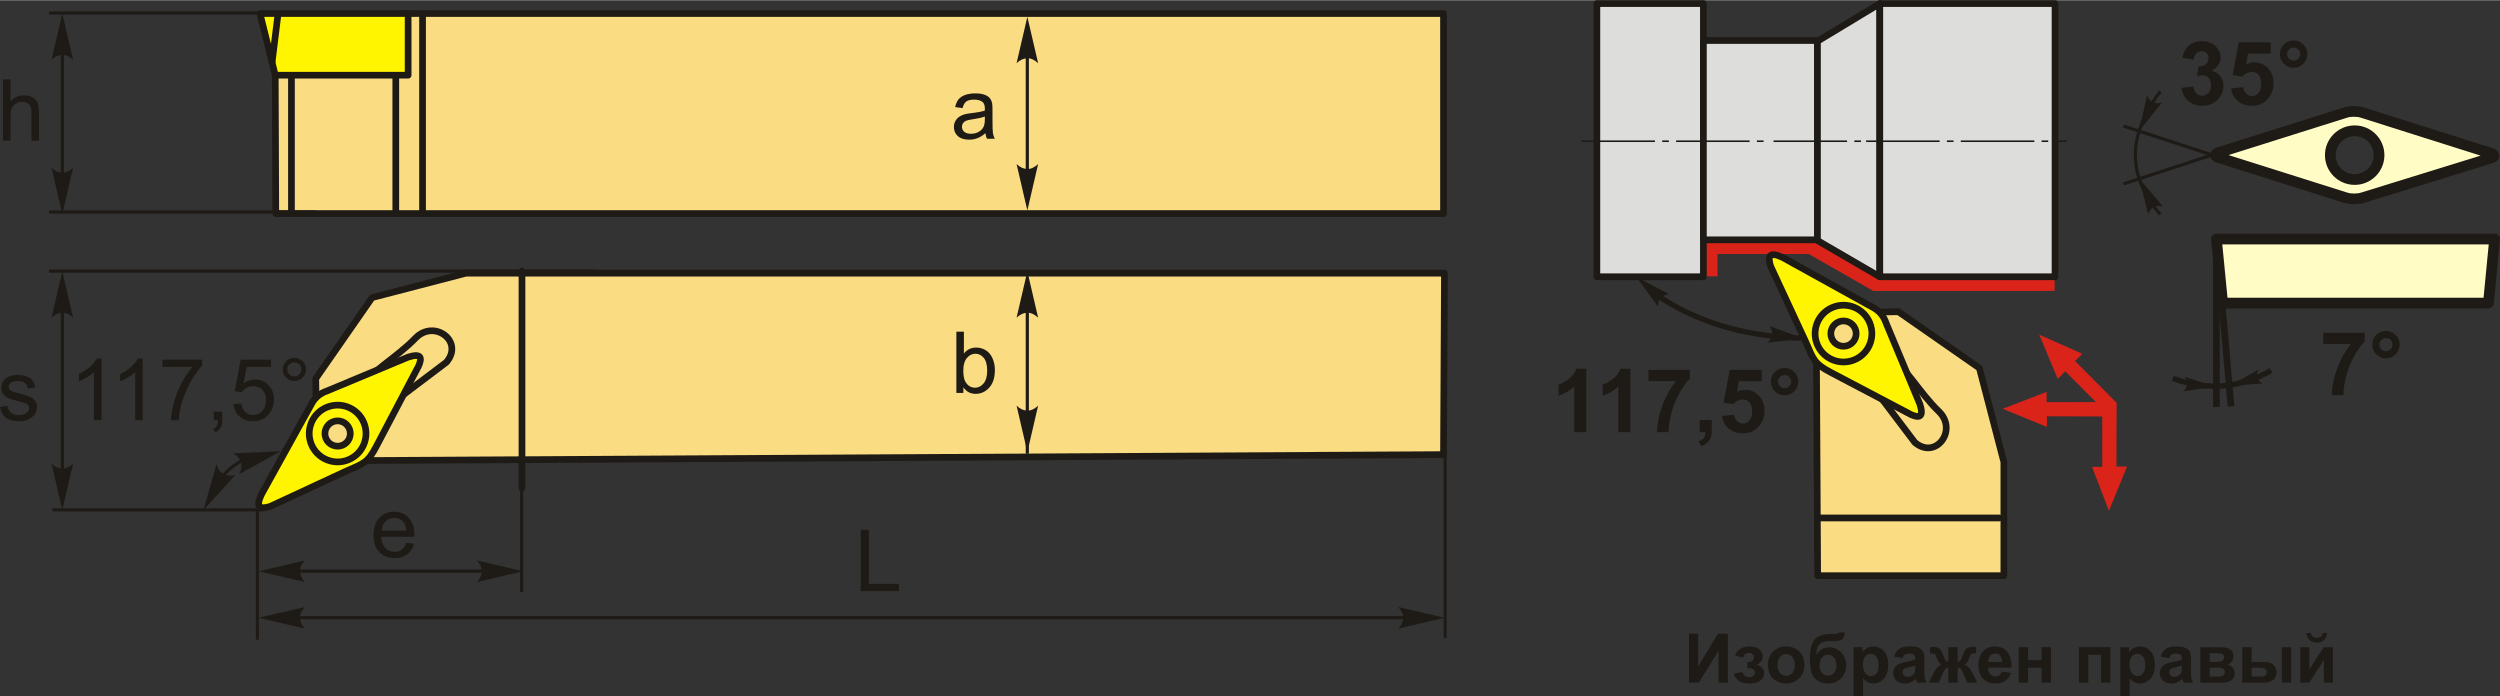 <?xml version="1.0" encoding="UTF-8"?>
<!DOCTYPE svg PUBLIC "-//W3C//DTD SVG 1.1//EN" "http://www.w3.org/Graphics/SVG/1.1/DTD/svg11.dtd">
<!-- Creator: CorelDRAW 2018 (64-Bit) -->
<svg xmlns="http://www.w3.org/2000/svg" xml:space="preserve" width="1867px" height="520px" version="1.1" style="shape-rendering:geometricPrecision; text-rendering:geometricPrecision; image-rendering:optimizeQuality; fill-rule:evenodd; clip-rule:evenodd"
viewBox="0 0 2001.48 557.08"
 xmlns:xlink="http://www.w3.org/1999/xlink">
 <rect x="0" y="0" width="2001.48" height="557.08" fill="#333333" stroke="none"/>
 <defs>
  <style type="text/css">
   <![CDATA[
    .str5 {stroke:#1E1A16;stroke-width:4.29;stroke-miterlimit:22.926}
    .str3 {stroke:#1E1A16;stroke-width:5.36;stroke-miterlimit:22.926}
    .str2 {stroke:#1E1A16;stroke-width:2.53;stroke-miterlimit:22.926}
    .str1 {stroke:#1E1A16;stroke-width:2.53;stroke-miterlimit:22.926}
    .str6 {stroke:#1E1A16;stroke-width:8.58;stroke-linecap:round;stroke-linejoin:round;stroke-miterlimit:22.926}
    .str0 {stroke:#1E1A16;stroke-width:5.36;stroke-linecap:round;stroke-linejoin:round;stroke-miterlimit:22.926}
    .str4 {stroke:#1E1A16;stroke-width:5.36;stroke-linecap:round;stroke-linejoin:round;stroke-miterlimit:22.926}
    .fil3 {fill:none}
    .fil6 {fill:#DDDDDC}
    .fil7 {fill:#1E1A16}
    .fil9 {fill:#FFFCC6}
    .fil2 {fill:#FFF500}
    .fil1 {fill:#FADC82}
    .fil5 {fill:#DA241A}
    .fil0 {fill:#1E1A16;fill-rule:nonzero}
    .fil4 {fill:#1E1A16;fill-rule:nonzero}
    .fil8 {fill:#DA241A;fill-rule:nonzero}
   ]]>
  </style>
 </defs>
 <g id="Layer_x0020_1">
  <g id="_2277875162016">
   <polygon class="fil0" points="1352.18,507.17 1359.56,507.17 1359.56,533.23 1375.41,507.17 1383.28,507.17 1383.28,546.31 1375.91,546.31 1375.91,520.67 1360.05,546.31 1352.18,546.31 "/>
   <path id="1" class="fil0" d="M1398.91 534.72l0 -4.86c1.3,0 2.25,-0.09 2.84,-0.26 0.58,-0.17 1.14,-0.58 1.67,-1.24 0.53,-0.65 0.79,-1.4 0.79,-2.25 0,-0.89 -0.33,-1.73 -0.97,-2.49 -0.65,-0.76 -1.62,-1.14 -2.92,-1.14 -0.99,0 -1.88,0.21 -2.67,0.63 -0.78,0.42 -1.49,1.43 -2.13,3.03l-6.34 -1.37c0.64,-2.48 2.01,-4.33 4.11,-5.57 2.09,-1.24 4.49,-1.86 7.17,-1.86 3.41,0 6.06,0.78 7.93,2.36 1.88,1.56 2.82,3.53 2.82,5.91 0,1.49 -0.4,2.71 -1.21,3.68 -0.81,0.98 -2.09,1.88 -3.84,2.72 2.1,0.57 3.66,1.44 4.69,2.59 1.04,1.16 1.56,2.6 1.56,4.33 0,2.2 -1.03,4.11 -3.09,5.7 -2.06,1.6 -5.03,2.39 -8.9,2.39 -6.75,0 -10.88,-2.64 -12.39,-7.93l6.83 -1.25c1.11,2.77 2.93,4.15 5.47,4.15 1.41,0 2.53,-0.37 3.38,-1.11 0.85,-0.74 1.27,-1.61 1.27,-2.61 0,-1.1 -0.44,-1.96 -1.32,-2.6 -0.89,-0.63 -2.04,-0.95 -3.47,-0.95l-1.28 0z"/>
   <path id="2" class="fil0" d="M1415.37 531.78c0,-2.5 0.61,-4.91 1.84,-7.25 1.23,-2.34 2.97,-4.11 5.22,-5.34 2.25,-1.23 4.76,-1.85 7.54,-1.85 4.29,0 7.8,1.39 10.54,4.18 2.74,2.8 4.11,6.31 4.11,10.58 0,4.3 -1.39,7.86 -4.15,10.68 -2.77,2.83 -6.25,4.24 -10.45,4.24 -2.59,0 -5.07,-0.59 -7.43,-1.77 -2.35,-1.17 -4.15,-2.9 -5.38,-5.17 -1.23,-2.27 -1.84,-5.04 -1.84,-8.3zm7.71 0.4c0,2.81 0.66,4.97 1.99,6.47 1.34,1.5 2.98,2.25 4.94,2.25 1.95,0 3.59,-0.75 4.91,-2.25 1.32,-1.5 1.99,-3.67 1.99,-6.53 0,-2.78 -0.67,-4.92 -1.99,-6.41 -1.32,-1.5 -2.96,-2.25 -4.91,-2.25 -1.96,0 -3.6,0.75 -4.94,2.25 -1.33,1.49 -1.99,3.65 -1.99,6.47z"/>
   <path id="3" class="fil0" d="M1471.83 506.24l5.08 0c-0.16,2.25 -0.75,3.95 -1.77,5.12 -1.03,1.16 -3.56,1.74 -7.58,1.74 -0.48,0 -0.96,-0.01 -1.44,-0.03l-0.97 0c-2.39,0 -4.33,0.27 -5.82,0.8 -1.5,0.52 -2.73,1.54 -3.67,3.05 -0.96,1.52 -1.45,3.96 -1.49,7.32 1.11,-2.07 2.54,-3.62 4.29,-4.65 1.75,-1.03 3.85,-1.54 6.26,-1.54 3.73,0 6.88,1.45 9.47,4.35 2.58,2.9 3.87,6.26 3.87,10.08 0,3.98 -1.36,7.4 -4.07,10.26 -2.73,2.85 -6.27,4.28 -10.65,4.28 -3.02,0 -5.66,-0.72 -7.95,-2.17 -2.27,-1.44 -3.91,-3.42 -4.89,-5.92 -0.97,-2.51 -1.47,-6.65 -1.47,-12.44 0,-6.82 1.26,-11.71 3.77,-14.69 2.5,-2.98 6.87,-4.47 13.12,-4.47l3.8 0c1.05,0 1.75,-0.36 2.11,-1.09zm-15.09 26.11c0,2.6 0.65,4.66 1.93,6.17 1.29,1.51 2.86,2.27 4.71,2.27 2.01,0 3.66,-0.79 4.94,-2.35 1.29,-1.57 1.92,-3.58 1.92,-6.06 0,-2.52 -0.64,-4.56 -1.95,-6.11 -1.3,-1.54 -2.91,-2.32 -4.82,-2.32 -1.86,0 -3.45,0.77 -4.76,2.29 -1.31,1.52 -1.97,3.56 -1.97,6.11z"/>
   <path id="4" class="fil0" d="M1484.05 517.94l7 0 0 4.16c0.91,-1.42 2.13,-2.57 3.68,-3.45 1.55,-0.88 3.27,-1.31 5.16,-1.31 3.29,0 6.08,1.29 8.38,3.88 2.3,2.58 3.44,6.18 3.44,10.79 0,4.75 -1.15,8.43 -3.47,11.06 -2.31,2.64 -5.12,3.95 -8.42,3.95 -1.56,0 -2.98,-0.31 -4.26,-0.94 -1.26,-0.62 -2.61,-1.69 -4.02,-3.2l0 14.2 -7.49 0 0 -39.14zm7.38 13.75c0,3.19 0.63,5.55 1.9,7.08 1.26,1.53 2.8,2.29 4.6,2.29 1.74,0 3.19,-0.7 4.35,-2.1 1.15,-1.41 1.73,-3.7 1.73,-6.9 0,-2.99 -0.6,-5.2 -1.79,-6.65 -1.18,-1.45 -2.66,-2.17 -4.42,-2.17 -1.83,0 -3.35,0.71 -4.55,2.13 -1.21,1.42 -1.82,3.53 -1.82,6.32z"/>
   <path id="5" class="fil0" d="M1523.24 526.69l-6.78 -1.21c0.77,-2.77 2.09,-4.82 3.95,-6.15 1.87,-1.33 4.65,-1.99 8.33,-1.99 3.34,0 5.84,0.39 7.48,1.18 1.63,0.79 2.79,1.8 3.45,3.02 0.67,1.22 1.01,3.45 1.01,6.71l-0.11 8.75c0,2.49 0.11,4.33 0.35,5.51 0.24,1.18 0.69,2.45 1.34,3.8l-7.43 0c-0.2,-0.49 -0.44,-1.22 -0.72,-2.19 -0.12,-0.44 -0.21,-0.74 -0.27,-0.87 -1.27,1.26 -2.64,2.19 -4.1,2.82 -1.45,0.63 -3,0.95 -4.65,0.95 -2.91,0 -5.2,-0.79 -6.88,-2.38 -1.68,-1.57 -2.51,-3.58 -2.51,-6 0,-1.6 0.38,-3.03 1.14,-4.28 0.77,-1.25 1.83,-2.22 3.22,-2.88 1.37,-0.67 3.36,-1.25 5.96,-1.75 3.5,-0.66 5.93,-1.28 7.28,-1.84l0 -0.76c0,-1.46 -0.36,-2.5 -1.07,-3.12 -0.72,-0.62 -2.07,-0.93 -4.04,-0.93 -1.34,0 -2.38,0.26 -3.13,0.8 -0.76,0.53 -1.36,1.47 -1.82,2.81zm10.06 6.06c-0.96,0.32 -2.48,0.7 -4.57,1.15 -2.07,0.45 -3.44,0.88 -4.08,1.3 -0.97,0.7 -1.47,1.58 -1.47,2.64 0,1.06 0.4,1.96 1.18,2.73 0.78,0.76 1.78,1.15 2.99,1.15 1.35,0 2.64,-0.45 3.87,-1.33 0.9,-0.69 1.5,-1.51 1.79,-2.49 0.19,-0.64 0.29,-1.86 0.29,-3.65l0 -1.5z"/>
   <path id="6" class="fil0" d="M1559.82 546.31l0 -12.08c-0.98,0.07 -1.66,0.29 -2.04,0.65 -0.39,0.37 -1.06,1.44 -2.02,3.24l-3.57 8.19 -8.06 0 4 -7.82c2.03,-3.9 4.13,-6.14 6.32,-6.7 -1.63,-0.63 -2.88,-2.24 -3.74,-4.86 -0.67,-1.95 -1.26,-3.11 -1.81,-3.5 -0.54,-0.38 -1.8,-0.57 -3.79,-0.57l0 -4.95c1.48,-0.09 2.51,-0.14 3.09,-0.14 1.65,0 3.06,0.37 4.24,1.1 1.17,0.74 2.27,2.56 3.3,5.46 0.8,2.27 1.44,3.7 1.92,4.3 0.48,0.6 1.2,0.92 2.16,0.95l0 -11.64 7.49 0 0 11.64c0.95,0 1.68,-0.31 2.16,-0.94 0.49,-0.62 1.13,-2.05 1.91,-4.31 1.02,-2.87 2.09,-4.68 3.24,-5.43 1.14,-0.75 2.62,-1.13 4.41,-1.13 0.51,0 1.5,0.05 2.98,0.14l0 4.95c-1.97,0 -3.23,0.19 -3.78,0.57 -0.55,0.39 -1.15,1.55 -1.81,3.5 -0.87,2.62 -2.12,4.23 -3.75,4.86 2.19,0.56 4.29,2.8 6.32,6.7l4 7.82 -8.06 0 -3.54 -8.19c-0.64,-1.46 -1.23,-2.45 -1.78,-2.98 -0.54,-0.54 -1.31,-0.84 -2.3,-0.91l0 12.08 -7.49 0z"/>
   <path id="7" class="fil0" d="M1602.5 537.34l7.49 1.26c-0.96,2.74 -2.48,4.83 -4.55,6.27 -2.08,1.43 -4.67,2.15 -7.78,2.15 -4.93,0 -8.58,-1.61 -10.94,-4.84 -1.87,-2.59 -2.81,-5.85 -2.81,-9.79 0,-4.7 1.23,-8.39 3.68,-11.05 2.46,-2.67 5.56,-4 9.31,-4 4.21,0 7.54,1.39 9.98,4.18 2.43,2.79 3.6,7.06 3.49,12.82l-18.75 0c0.06,2.22 0.66,3.95 1.81,5.19 1.15,1.24 2.59,1.86 4.3,1.86 1.18,0 2.16,-0.32 2.96,-0.96 0.8,-0.63 1.4,-1.66 1.81,-3.09zm0.44 -7.59c-0.06,-2.18 -0.61,-3.84 -1.68,-4.97 -1.07,-1.14 -2.36,-1.7 -3.89,-1.7 -1.63,0 -2.98,0.6 -4.05,1.79 -1.06,1.2 -1.58,2.83 -1.56,4.88l11.18 0z"/>
   <polygon id="8" class="fil0" points="1616.17,517.94 1623.66,517.94 1623.66,528.33 1634.48,528.33 1634.48,517.94 1641.97,517.94 1641.97,546.31 1634.48,546.31 1634.48,534.39 1623.66,534.39 1623.66,546.31 1616.17,546.31 "/>
   <polygon id="9" class="fil0" points="1664.38,517.94 1689.57,517.94 1689.57,546.31 1682.09,546.31 1682.09,524.01 1671.86,524.01 1671.86,546.31 1664.38,546.31 "/>
   <path id="10" class="fil0" d="M1697.5 517.94l7 0 0 4.16c0.91,-1.42 2.13,-2.57 3.68,-3.45 1.55,-0.88 3.27,-1.31 5.15,-1.31 3.29,0 6.09,1.29 8.39,3.88 2.29,2.58 3.44,6.18 3.44,10.79 0,4.75 -1.16,8.43 -3.47,11.06 -2.32,2.64 -5.12,3.95 -8.42,3.95 -1.57,0 -2.99,-0.31 -4.26,-0.94 -1.27,-0.62 -2.62,-1.69 -4.02,-3.2l0 14.2 -7.49 0 0 -39.14zm7.38 13.75c0,3.19 0.63,5.55 1.89,7.08 1.26,1.53 2.8,2.29 4.61,2.29 1.74,0 3.18,-0.7 4.34,-2.1 1.16,-1.41 1.73,-3.7 1.73,-6.9 0,-2.99 -0.59,-5.2 -1.78,-6.65 -1.19,-1.45 -2.66,-2.17 -4.42,-2.17 -1.83,0 -3.35,0.71 -4.56,2.13 -1.21,1.42 -1.81,3.53 -1.81,6.32z"/>
   <path id="11" class="fil0" d="M1736.68 526.69l-6.77 -1.21c0.76,-2.77 2.08,-4.82 3.95,-6.15 1.87,-1.33 4.65,-1.99 8.33,-1.99 3.34,0 5.84,0.39 7.48,1.18 1.63,0.79 2.78,1.8 3.45,3.02 0.66,1.22 1,3.45 1,6.71l-0.11 8.75c0,2.49 0.12,4.33 0.36,5.51 0.23,1.18 0.68,2.45 1.34,3.8l-7.44 0c-0.19,-0.49 -0.43,-1.22 -0.72,-2.19 -0.12,-0.44 -0.21,-0.74 -0.26,-0.87 -1.28,1.26 -2.64,2.19 -4.1,2.82 -1.46,0.63 -3.01,0.95 -4.66,0.95 -2.9,0 -5.2,-0.79 -6.87,-2.38 -1.68,-1.57 -2.52,-3.58 -2.52,-6 0,-1.6 0.38,-3.03 1.15,-4.28 0.76,-1.25 1.83,-2.22 3.22,-2.88 1.37,-0.67 3.36,-1.25 5.95,-1.75 3.5,-0.66 5.93,-1.28 7.28,-1.84l0 -0.76c0,-1.46 -0.35,-2.5 -1.06,-3.12 -0.72,-0.62 -2.07,-0.93 -4.05,-0.93 -1.34,0 -2.38,0.26 -3.12,0.8 -0.76,0.53 -1.36,1.47 -1.83,2.81zm10.06 6.06c-0.95,0.32 -2.48,0.7 -4.56,1.15 -2.08,0.45 -3.45,0.88 -4.08,1.3 -0.98,0.7 -1.47,1.58 -1.47,2.64 0,1.06 0.39,1.96 1.17,2.73 0.79,0.76 1.78,1.15 2.99,1.15 1.35,0 2.65,-0.45 3.88,-1.33 0.9,-0.69 1.5,-1.51 1.78,-2.49 0.19,-0.64 0.29,-1.86 0.29,-3.65l0 -1.5z"/>
   <path id="12" class="fil0" d="M1761.56 517.94l16.44 0c3.37,0 5.88,0.61 7.56,1.84 1.68,1.23 2.51,3.09 2.51,5.57 0,1.58 -0.45,2.97 -1.37,4.14 -0.91,1.18 -2.07,1.96 -3.45,2.35 1.95,0.48 3.4,1.38 4.37,2.7 0.96,1.32 1.44,2.76 1.44,4.33 0,2.2 -0.81,4 -2.43,5.37 -1.63,1.38 -4.02,2.07 -7.19,2.07l-17.88 0 0 -28.37zm7.49 11.81l4.87 0c2.35,0 4.04,-0.3 5.09,-0.89 1.05,-0.59 1.58,-1.52 1.58,-2.79 0,-1.2 -0.5,-2.05 -1.47,-2.56 -0.98,-0.51 -2.71,-0.76 -5.2,-0.76l-4.87 0 0 7zm0 11.75l5.96 0c2.15,0 3.72,-0.26 4.7,-0.78 0.99,-0.52 1.48,-1.44 1.48,-2.77 0,-1.4 -0.57,-2.36 -1.7,-2.87 -1.12,-0.53 -3.31,-0.8 -6.57,-0.8l-3.87 0 0 7.22z"/>
   <path id="13" class="fil0" d="M1795.16 517.94l7.49 0 0 11.81 7.54 0c2.97,0 5.22,0.21 6.78,0.62 1.56,0.42 2.88,1.34 3.96,2.74 1.08,1.4 1.62,3.06 1.62,4.95 0,2.75 -0.95,4.81 -2.83,6.18 -1.89,1.38 -4.72,2.07 -8.5,2.07l-16.06 0 0 -28.37zm7.49 23.56l7 0c1.81,0 3.14,-0.28 3.96,-0.85 0.82,-0.56 1.23,-1.48 1.23,-2.76 0,-1.36 -0.53,-2.3 -1.59,-2.8 -1.07,-0.5 -2.97,-0.75 -5.72,-0.75l-4.88 0 0 7.16zm24.16 -23.56l7.49 0 0 28.37 -7.49 0 0 -28.37z"/>
   <path id="14" class="fil0" d="M1841.57 517.94l7.21 0 0 17.83 11.54 -17.83 7.38 0 0 28.37 -7.22 0 0 -18.08 -11.7 18.08 -7.21 0 0 -28.37zm17.87 -11.43l3.67 0c-0.21,2.42 -1.07,4.32 -2.55,5.7 -1.49,1.37 -3.41,2.07 -5.77,2.07 -2.37,0 -4.29,-0.7 -5.78,-2.07 -1.48,-1.38 -2.34,-3.28 -2.55,-5.7l3.66 0c0.13,1.26 0.57,2.22 1.33,2.87 0.77,0.64 1.88,0.96 3.34,0.96 1.45,0 2.56,-0.32 3.32,-0.96 0.77,-0.65 1.21,-1.61 1.33,-2.87z"/>
   <polygon class="fil1 str0" points="253.61,353.59 252.78,302.92 297.89,238.08 373.08,218.5 1156.42,218.5 1155.67,363.77 253,368.74 "/>
   <g>
    <path class="fil1 str0" d="M357.44 289.77l-42.74 32.32c-7.69,3.24 -16.27,-8.87 -19.51,-16.55 -2.33,-5.52 22.67,-19.55 37.34,-34.94 14.98,-15.61 39.16,2.41 24.91,19.17z"/>
    <path class="fil2 str0" d="M216.3 405.26c-8.22,2.56 -12.05,0.79 -6.79,-9.98 13.3,-24.03 26.6,-48.06 39.9,-72.09 2.87,-5.3 7.16,-8.67 12.61,-10.46 21.57,-9 43.14,-18 64.71,-27 10.87,-3.44 11.15,0.72 8.43,7.04 -11.3,21.48 -22.6,42.96 -33.9,64.44 -6.93,13.18 -10.09,13.64 -24.28,19.86 -20.23,9.4 -40.45,18.79 -60.68,28.19z"/>
    <path class="fil2 str0" d="M261.45 325.95c11.56,-4.88 24.89,0.54 29.78,12.1 4.88,11.57 -0.54,24.9 -12.1,29.78 -11.57,4.88 -24.9,-0.53 -29.78,-12.1 -4.88,-11.56 0.53,-24.89 12.1,-29.78z"/>
    <path class="fil1 str0" d="M266.34 337.54c5.16,-2.17 11.12,0.24 13.3,5.41 2.18,5.16 -0.24,11.11 -5.4,13.29 -5.17,2.18 -11.12,-0.24 -13.3,-5.4 -2.18,-5.16 0.24,-11.12 5.4,-13.3z"/>
   </g>
   <line class="fil3 str0" x1="417.9" y1="390.54" x2="417.9" y2= "216.87" />
   <polygon class="fil1 str0" points="323.14,10.66 220.35,60.01 220.78,170.8 1155.67,170.8 1155.67,10.66 "/>
   <polygon class="fil2 str0" points="208.14,10.66 220.35,60.01 326.74,60.01 326.74,10.66 "/>
   <path class="fil0" d="M2.4 112.44l0 -49.05 6.03 0 0 17.66c2.79,-3.28 6.32,-4.91 10.59,-4.91 2.62,0 4.89,0.51 6.83,1.55 1.93,1.04 3.31,2.47 4.14,4.29 0.84,1.83 1.25,4.49 1.25,7.96l0 22.5 -6.03 0 0 -22.48c0,-3 -0.65,-5.19 -1.94,-6.56 -1.3,-1.37 -3.13,-2.06 -5.5,-2.06 -1.77,0 -3.44,0.46 -5.01,1.38 -1.56,0.93 -2.67,2.19 -3.34,3.77 -0.66,1.58 -0.99,3.76 -0.99,6.54l0 19.41 -6.03 0z"/>
   <line class="fil3 str1" x1="247.74" y1="10.19" x2="39.2" y2= "10.19" />
   <line class="fil3 str1" x1="252.78" y1="169.55" x2="39.2" y2= "169.55" />
   <line class="fil3 str1" x1="49.91" y1="26.46" x2="49.91" y2= "150.64" />
   <path id="стрелка.cdr" class="fil4" d="M49.89 10.58l8.63 37.12c-2.66,-2.43 -5.62,-4.05 -8.62,-3.93 -3.19,0.14 -5.59,1.15 -8.64,3.93l8.63 -37.12z"/>
   <path id="стрелка.cdr_0" class="fil4" d="M49.89 171.25l8.63 -37.12c-2.66,2.43 -5.62,4.05 -8.62,3.93 -3.19,-0.14 -5.59,-1.15 -8.64,-3.93l8.63 37.12z"/>
   <path class="fil0" d="M788.96 106.42c-2.24,1.91 -4.4,3.25 -6.47,4.03 -2.06,0.79 -4.28,1.18 -6.65,1.18 -3.91,0 -6.91,-0.95 -9.01,-2.85 -2.1,-1.9 -3.15,-4.33 -3.15,-7.29 0,-1.73 0.4,-3.32 1.18,-4.76 0.8,-1.44 1.84,-2.58 3.12,-3.45 1.29,-0.87 2.73,-1.53 4.34,-1.97 1.19,-0.31 2.98,-0.61 5.37,-0.91 4.86,-0.57 8.46,-1.26 10.75,-2.06 0.02,-0.82 0.04,-1.35 0.04,-1.57 0,-2.44 -0.58,-4.16 -1.72,-5.17 -1.54,-1.36 -3.83,-2.03 -6.87,-2.03 -2.84,0 -4.94,0.5 -6.29,1.5 -1.36,0.99 -2.35,2.75 -3,5.28l-5.9 -0.82c0.54,-2.52 1.42,-4.57 2.65,-6.12 1.24,-1.55 3.02,-2.74 5.35,-3.59 2.31,-0.83 5.02,-1.25 8.08,-1.25 3.04,0 5.51,0.35 7.42,1.07 1.9,0.72 3.3,1.61 4.19,2.7 0.89,1.08 1.52,2.45 1.89,4.11 0.19,1.02 0.29,2.87 0.29,5.53l0 8c0,5.58 0.13,9.11 0.38,10.6 0.24,1.5 0.74,2.93 1.47,4.3l-6.3 0c-0.61,-1.27 -0.99,-2.76 -1.16,-4.46zm-0.48 -13.35c-2.2,0.89 -5.48,1.64 -9.87,2.26 -2.49,0.35 -4.25,0.75 -5.27,1.19 -1.03,0.45 -1.82,1.1 -2.38,1.95 -0.56,0.85 -0.84,1.8 -0.84,2.85 0,1.59 0.6,2.92 1.82,3.98 1.22,1.07 3.01,1.6 5.35,1.6 2.31,0 4.38,-0.5 6.2,-1.52 1.8,-1 3.14,-2.38 3.98,-4.13 0.65,-1.36 0.97,-3.36 0.97,-5.99l0.04 -2.19z"/>
   <line class="fil3 str1" x1="822.45" y1="28.13" x2="822.45" y2= "161.22" />
   <path id="стрелка.cdr_1" class="fil4" d="M822.49 13.27l8.63 37.12c-2.66,-2.42 -5.62,-4.05 -8.62,-3.93 -3.19,0.14 -5.59,1.16 -8.64,3.93l8.63 -37.12z"/>
   <path id="стрелка.cdr_2" class="fil4" d="M822.49 168.29l8.63 -37.12c-2.66,2.43 -5.62,4.05 -8.62,3.93 -3.19,-0.14 -5.59,-1.15 -8.64,-3.93l8.63 37.12z"/>
   <path class="fil0" d="M771.28 314.38l-5.62 0 0 -49.05 6.03 0 0 17.5c2.55,-3.17 5.79,-4.76 9.74,-4.76 2.18,0 4.26,0.44 6.21,1.32 1.96,0.88 3.55,2.12 4.82,3.71 1.26,1.6 2.25,3.51 2.96,5.76 0.72,2.24 1.07,4.65 1.07,7.21 0,6.07 -1.51,10.78 -4.51,14.09 -3.01,3.32 -6.62,4.97 -10.83,4.97 -4.19,0 -7.48,-1.74 -9.87,-5.23l0 4.48zm-0.07 -18.04c0,4.25 0.58,7.32 1.74,9.21 1.89,3.1 4.45,4.65 7.68,4.65 2.64,0 4.91,-1.14 6.82,-3.42 1.92,-2.29 2.88,-5.69 2.88,-10.21 0,-4.64 -0.92,-8.05 -2.76,-10.25 -1.83,-2.21 -4.06,-3.32 -6.66,-3.32 -2.64,0 -4.91,1.15 -6.82,3.43 -1.92,2.28 -2.88,5.58 -2.88,9.91z"/>
   <line class="fil3 str1" x1="822.45" y1="227.82" x2="822.45" y2= "363.08" />
   <path id="стрелка.cdr_3" class="fil4" d="M822.49 217.01l8.63 37.12c-2.66,-2.43 -5.62,-4.05 -8.62,-3.93 -3.19,0.13 -5.59,1.15 -8.64,3.93l8.63 -37.12z"/>
   <path id="стрелка.cdr_4" class="fil4" d="M822.49 361.72l8.63 -37.12c-2.66,2.43 -5.62,4.05 -8.62,3.93 -3.19,-0.13 -5.59,-1.15 -8.64,-3.93l8.63 37.12z"/>
   <line class="fil3 str1" x1="206.07" y1="401.97" x2="206.07" y2= "511.99" />
   <line class="fil3 str1" x1="1156.99" y1="316.2" x2="1156.99" y2= "510.58" />
   <line class="fil3 str1" x1="225.58" y1="494.33" x2="1141.45" y2= "494.33" />
   <path id="стрелка.cdr_5" class="fil4" d="M207.01 494.43l37.13 -8.63c-2.43,2.67 -4.06,5.62 -3.94,8.62 0.14,3.19 1.16,5.59 3.94,8.64l-37.13 -8.63z"/>
   <polygon class="fil0" points="689.12,473.02 689.12,423.97 695.62,423.97 695.62,467.27 719.74,467.27 719.74,473.02 "/>
   <path class="fil0" d="M0 325.67l5.96 -0.96c0.33,2.39 1.27,4.22 2.8,5.49 1.53,1.27 3.67,1.91 6.41,1.91 2.78,0 4.83,-0.56 6.18,-1.69 1.34,-1.12 2.01,-2.44 2.01,-3.96 0,-1.36 -0.6,-2.43 -1.8,-3.21 -0.85,-0.54 -2.9,-1.21 -6.17,-2.04 -4.41,-1.11 -7.45,-2.07 -9.17,-2.88 -1.7,-0.82 -2.99,-1.94 -3.87,-3.38 -0.88,-1.43 -1.32,-3.01 -1.32,-4.75 0,-1.59 0.36,-3.05 1.08,-4.39 0.73,-1.35 1.71,-2.47 2.96,-3.36 0.94,-0.69 2.21,-1.27 3.82,-1.75 1.63,-0.48 3.35,-0.72 5.2,-0.72 2.79,0 5.23,0.4 7.33,1.21 2.11,0.8 3.66,1.9 4.67,3.27 0.99,1.38 1.69,3.22 2.07,5.52l-5.9 0.83c-0.26,-1.85 -1.03,-3.3 -2.31,-4.34 -1.28,-1.04 -3.09,-1.56 -5.43,-1.56 -2.75,0 -4.72,0.46 -5.9,1.37 -1.18,0.92 -1.77,1.99 -1.77,3.21 0,0.78 0.24,1.49 0.73,2.11 0.49,0.64 1.26,1.18 2.31,1.6 0.6,0.23 2.36,0.75 5.31,1.55 4.24,1.12 7.21,2.06 8.9,2.78 1.69,0.72 3.02,1.78 3.98,3.15 0.97,1.38 1.45,3.1 1.45,5.15 0,2 -0.59,3.88 -1.76,5.65 -1.18,1.77 -2.87,3.14 -5.07,4.11 -2.22,0.97 -4.72,1.45 -7.5,1.45 -4.62,0 -8.14,-0.96 -10.56,-2.86 -2.43,-1.92 -3.97,-4.75 -4.64,-8.51z"/>
   <line class="fil3 str1" x1="478.89" y1="216.87" x2="39.2" y2= "216.87" />
   <line class="fil3 str1" x1="210.94" y1="408.01" x2="41.88" y2= "408.01" />
   <line class="fil3 str1" x1="49.91" y1="240.94" x2="49.91" y2= "389.55" />
   <path id="стрелка.cdr_6" class="fil4" d="M49.89 217.01l8.63 37.12c-2.66,-2.43 -5.62,-4.05 -8.62,-3.93 -3.19,0.14 -5.59,1.15 -8.64,3.93l8.63 -37.12z"/>
   <path id="стрелка.cdr_7" class="fil4" d="M49.89 408.11l8.63 -37.12c-2.66,2.43 -5.62,4.05 -8.62,3.93 -3.19,-0.13 -5.59,-1.15 -8.64,-3.93l8.63 37.12z"/>
   <line class="fil3 str1" x1="417.63" y1="343.27" x2="417.63" y2= "473.91" />
   <path class="fil0" d="M325.28 434.31l6.23 0.82c-0.97,3.62 -2.78,6.44 -5.43,8.44 -2.65,2 -6.03,3.01 -10.15,3.01 -5.19,0 -9.3,-1.6 -12.33,-4.8 -3.04,-3.19 -4.56,-7.67 -4.56,-13.44 0,-5.96 1.53,-10.59 4.6,-13.88 3.07,-3.3 7.06,-4.95 11.95,-4.95 4.74,0 8.61,1.61 11.62,4.85 3,3.23 4.51,7.77 4.51,13.63 0,0.35 -0.01,0.89 -0.04,1.6l-26.47 0c0.22,3.89 1.32,6.88 3.31,8.95 1.97,2.06 4.45,3.1 7.41,3.1 2.2,0 4.08,-0.58 5.64,-1.74 1.56,-1.17 2.79,-3.03 3.71,-5.59zm-19.73 -9.66l19.8 0c-0.27,-2.99 -1.03,-5.23 -2.28,-6.72 -1.9,-2.32 -4.39,-3.48 -7.44,-3.48 -2.76,0 -5.08,0.92 -6.96,2.77 -1.88,1.85 -2.92,4.33 -3.12,7.43z"/>
   <path class="fil0" d="M81.24 336.18l-6.03 0 0 -38.39c-1.45,1.4 -3.35,2.78 -5.71,4.16 -2.35,1.38 -4.47,2.42 -6.34,3.1l0 -5.82c3.36,-1.57 6.31,-3.49 8.83,-5.75 2.53,-2.25 4.32,-4.43 5.37,-6.56l3.88 0 0 49.26z"/>
   <path id="1" class="fil0" d="M114.26 336.18l-6.03 0 0 -38.39c-1.45,1.4 -3.35,2.78 -5.71,4.16 -2.35,1.38 -4.47,2.42 -6.34,3.1l0 -5.82c3.36,-1.57 6.31,-3.49 8.83,-5.75 2.53,-2.25 4.32,-4.43 5.37,-6.56l3.88 0 0 49.26z"/>
   <path id="2" class="fil0" d="M130.1 293.5l0 -5.76 31.71 0 0 4.66c-3.11,3.33 -6.22,7.74 -9.28,13.26 -3.07,5.51 -5.43,11.19 -7.11,17.02 -1.2,4.1 -1.98,8.61 -2.31,13.5l-6.16 0c0.07,-3.86 0.82,-8.53 2.27,-14 1.45,-5.48 3.52,-10.76 6.22,-15.84 2.71,-5.08 5.59,-9.36 8.63,-12.84l-23.97 0z"/>
   <path id="3" class="fil0" d="M171.07 336.18l0 -6.85 6.86 0 0 6.85c0,2.52 -0.45,4.57 -1.35,6.12 -0.89,1.55 -2.32,2.76 -4.27,3.61l-1.65 -2.61c1.28,-0.56 2.22,-1.38 2.81,-2.45 0.61,-1.09 0.95,-2.64 1.02,-4.67l-3.42 0z"/>
   <path id="4" class="fil0" d="M186.89 323.3l6.3 -0.48c0.47,3.07 1.55,5.38 3.24,6.93 1.69,1.54 3.76,2.32 6.19,2.32 2.94,0 5.39,-1.1 7.39,-3.28 1.99,-2.19 2.98,-5.09 2.98,-8.7 0,-3.44 -0.95,-6.14 -2.86,-8.13 -1.9,-1.99 -4.43,-2.98 -7.57,-2.98 -1.95,0 -3.69,0.45 -5.25,1.34 -1.54,0.89 -2.75,2.04 -3.64,3.46l-5.69 -0.83 4.73 -25.21 24.32 0 0 5.76 -19.51 0 -2.62 13.23c2.94,-2.06 6.02,-3.09 9.24,-3.09 4.27,0 7.88,1.48 10.81,4.45 2.94,2.97 4.41,6.78 4.41,11.44 0,4.44 -1.29,8.28 -3.87,11.51 -3.14,3.97 -7.43,5.96 -12.87,5.96 -4.45,0 -8.08,-1.26 -10.9,-3.76 -2.82,-2.5 -4.43,-5.81 -4.83,-9.94z"/>
   <path id="5" class="fil0" d="M226.36 295.57c0,-2.56 0.91,-4.74 2.73,-6.56 1.81,-1.8 3.99,-2.7 6.54,-2.7 2.58,0 4.77,0.9 6.59,2.7 1.8,1.82 2.7,4 2.7,6.56 0,2.56 -0.91,4.76 -2.72,6.57 -1.82,1.82 -4.01,2.73 -6.57,2.73 -2.55,0 -4.73,-0.9 -6.54,-2.7 -1.82,-1.82 -2.73,-4.01 -2.73,-6.6zm3.63 0.02c0,1.56 0.55,2.89 1.66,3.99 1.1,1.11 2.44,1.66 4.01,1.66 1.55,0 2.87,-0.55 3.98,-1.66 1.11,-1.1 1.65,-2.43 1.65,-3.99 0,-1.56 -0.54,-2.89 -1.65,-4 -1.11,-1.1 -2.43,-1.65 -3.98,-1.65 -1.57,0 -2.91,0.55 -4.01,1.65 -1.11,1.11 -1.66,2.44 -1.66,4z"/>
   <line class="fil3 str1" x1="225.57" y1="457.06" x2="400.47" y2= "457.06" />
   <path id="стрелка.cdr_8" class="fil4" d="M207.01 457.16l37.13 -8.63c-2.43,2.66 -4.06,5.62 -3.94,8.62 0.14,3.19 1.16,5.59 3.94,8.64l-37.13 -8.63z"/>
   <path id="стрелка.cdr_9" class="fil4" d="M418.95 457.16l-37.12 -8.63c2.43,2.66 4.05,5.62 3.93,8.62 -0.13,3.19 -1.15,5.59 -3.93,8.64l37.12 -8.63z"/>
   <path id="стрелка.cdr_10" class="fil4" d="M1156.55 494.43l-37.12 -8.63c2.43,2.67 4.06,5.62 3.93,8.62 -0.13,3.19 -1.15,5.59 -3.93,8.64l37.12 -8.63z"/>
   <g>
    <path class="fil3 str2" d="M173.24 387.22c6.58,-9.56 15.79,-17.17 26.59,-21.76"/>
    <path id="стрелка.cdr_11" class="fil4" d="M162.79 408.31l10.52 -36.63c1.15,3.41 2.95,6.27 5.62,7.62 2.85,1.44 5.45,1.72 9.47,0.78l-25.61 28.23z"/>
    <path id="стрелка.cdr_12" class="fil4" d="M224.83 361.08l-33.43 18.3c1.62,-3.22 2.39,-6.51 1.46,-9.36 -0.98,-3.03 -2.61,-5.07 -6.11,-7.26l38.08 -1.68z"/>
   </g>
   <line class="fil3 str3" x1="217.81" y1="49.75" x2="222.62" y2= "10.66" />
   <line class="fil3 str3" x1="233.33" y1="60.01" x2="233.33" y2= "169.55" />
   <line class="fil3 str3" x1="316.87" y1="60.01" x2="316.87" y2= "169.55" />
   <line class="fil3 str3" x1="338.29" y1="10.66" x2="338.29" y2= "169.55" />
   <g>
    <g id="SVJBRL.cdr">
     <polygon class="fil5" points="1644.9,188.45 1644.9,232.71 1499.7,232.71 1448.03,203.16 1375.04,203.16 1375.04,221.04 1357.43,221.04 1357.43,188.45 "/>
     <g>
      <polygon class="fil6 str4" points="1278.45,2.68 1363.72,2.68 1363.72,221.39 1278.45,221.39 "/>
      <polygon class="fil6 str4" points="1363.72,32.23 1455.04,32.23 1455.04,191.83 1363.72,191.83 "/>
      <polygon class="fil6 str4" points="1504.94,2.68 1504.94,221.39 1455.04,192.35 1455.04,32.85 "/>
      <polygon class="fil6 str4" points="1645.24,2.68 1504.95,2.68 1504.95,221.39 1645.24,221.39 "/>
     </g>
     <path id="ось.cdr" class="fil7" d="M1336.08 112.24l-5.35 0 0 1.28 5.35 0 0 -1.28zm-70.02 0l58.87 0 0 1.28 -58.87 0 0 -1.28zm145.84 0l-5.35 0 0 1.28 5.35 0 0 -1.28zm-70.02 0l58.87 0 0 1.28 -58.87 0 0 -1.28zm78.01 0l58.87 0 0 1.28 -58.87 0 0 -1.28zm70.02 0l-5.35 0 0 1.28 5.35 0 0 -1.28zm74.09 0l-5.34 0 0 1.28 5.34 0 0 -1.28zm-70.01 0l58.86 0 0 1.28 -58.86 0 0 -1.28zm145.83 0l-5.35 0 0 1.28 5.35 0 0 -1.28zm-70.02 0l58.87 0 0 1.28 -58.87 0 0 -1.28zm78.01 0l6.9 0 0 1.28 -6.9 0 0 -1.28z"/>
     <g>
      <polygon class="fil8" points="1689.75,321.72 1689.76,333.24 1638.76,333.09 1638.76,341.62 1603.34,327.09 1638.49,313.56 1638.49,321.74 "/>
      <polygon class="fil8" points="1689.39,333.22 1653.43,297.06 1647.4,303.09 1632.62,267.76 1667.05,283.05 1661.26,288.84 1694.54,322.31 "/>
     </g>
     <path class="fil4" d="M1269.94 345.78l-9.65 0 0 -36.55c-3.53,3.31 -7.69,5.77 -12.49,7.36l0 -8.82c2.53,-0.82 5.27,-2.38 8.22,-4.7 2.96,-2.3 4.98,-4.99 6.09,-8.06l7.83 0 0 50.77z"/>
     <path id="1" class="fil4" d="M1305.27 345.78l-9.66 0 0 -36.55c-3.53,3.31 -7.69,5.77 -12.48,7.36l0 -8.82c2.53,-0.82 5.26,-2.38 8.21,-4.7 2.97,-2.3 4.99,-4.99 6.09,-8.06l7.84 0 0 50.77z"/>
     <path id="2" class="fil4" d="M1319.73 304.88l0 -8.95 33.14 0 0 7.05c-2.74,2.69 -5.51,6.54 -8.34,11.57 -2.82,5.03 -4.98,10.38 -6.46,16.04 -1.48,5.67 -2.21,10.73 -2.19,15.19l-9.31 0c0.17,-7 1.6,-14.13 4.32,-21.4 2.72,-7.27 6.34,-13.78 10.89,-19.5l-22.05 0z"/>
     <path id="3" class="fil4" d="M1360.78 336.12l9.66 0 0 6.92c0,2.79 -0.23,5.01 -0.72,6.62 -0.48,1.63 -1.39,3.08 -2.73,4.36 -1.34,1.3 -3.05,2.3 -5.1,3.04l-1.88 -4.02c1.93,-0.65 3.31,-1.53 4.13,-2.66 0.81,-1.11 1.25,-2.65 1.29,-4.6l-4.65 0 0 -9.66z"/>
     <path id="4" class="fil4" d="M1378.68 332.81l9.66 -0.99c0.28,2.18 1.09,3.92 2.44,5.2 1.36,1.28 2.93,1.92 4.7,1.92 2.02,0 3.74,-0.83 5.14,-2.48 1.4,-1.66 2.1,-4.15 2.1,-7.48 0,-3.12 -0.69,-5.46 -2.09,-7.03 -1.39,-1.56 -3.2,-2.33 -5.43,-2.33 -2.78,0 -5.29,1.22 -7.5,3.66l-7.82 -1.12 4.93 -26.23 25.6 0 0 9.02 -18.25 0 -1.53 8.59c2.15,-1.07 4.36,-1.61 6.61,-1.61 4.31,0 7.95,1.57 10.93,4.7 3,3.13 4.49,7.19 4.49,12.2 0,4.17 -1.21,7.89 -3.62,11.16 -3.29,4.47 -7.85,6.7 -13.67,6.7 -4.67,0 -8.48,-1.26 -11.42,-3.76 -2.94,-2.51 -4.7,-5.87 -5.27,-10.12z"/>
     <path id="5" class="fil4" d="M1417.75 305.34c0,-3.04 1.07,-5.64 3.21,-7.77 2.15,-2.13 4.74,-3.19 7.76,-3.19 3.01,0 5.6,1.06 7.75,3.2 2.14,2.15 3.21,4.74 3.21,7.76 0,3.02 -1.07,5.6 -3.21,7.76 -2.15,2.13 -4.74,3.2 -7.75,3.2 -3.02,0 -5.61,-1.07 -7.76,-3.2 -2.14,-2.16 -3.21,-4.74 -3.21,-7.76zm5.71 0c0,1.44 0.52,2.68 1.54,3.71 1.04,1.02 2.27,1.54 3.72,1.54 1.44,0 2.67,-0.52 3.71,-1.54 1.02,-1.03 1.54,-2.27 1.54,-3.71 0,-1.45 -0.52,-2.68 -1.54,-3.71 -1.04,-1.03 -2.27,-1.54 -3.71,-1.54 -1.45,0 -2.68,0.51 -3.72,1.54 -1.02,1.03 -1.54,2.26 -1.54,3.71z"/>
     <g>
      <path class="fil3 str5" d="M1441.76 270.54c-47.66,-1.4 -86.31,-14.21 -117.43,-35.92"/>
      <path id="стрелка.cdr_13" class="fil4" d="M1444.31 270.96l-27.66 -10.14c1.59,2.25 2.36,4.37 2.29,6.37 -0.35,2.77 -1.31,4.63 -3.93,6.87l29.3 -3.1z"/>
      <path id="стрелка.cdr_14" class="fil4" d="M1310.11 221.63l17.41 23.76c-0.08,-2.76 0.45,-4.94 1.63,-6.57 1.81,-2.11 3.64,-3.13 7.07,-3.55l-26.11 -13.64z"/>
     </g>
     <polygon class="fil8" points="1683.03,322.32 1694.54,322.31 1694.4,373.3 1702.93,373.3 1688.4,408.73 1674.86,373.58 1683.05,373.58 "/>
     <g id="ромб_x0020_35_x0020_5.cdr">
      <path class="fil4" d="M1746.59 70.17l9.38 -1.14c0.29,2.4 1.09,4.23 2.4,5.5 1.3,1.27 2.88,1.91 4.72,1.91 1.99,0 3.66,-0.77 5.02,-2.28 1.35,-1.52 2.03,-3.57 2.03,-6.15 0,-2.43 -0.65,-4.37 -1.95,-5.79 -1.3,-1.42 -2.89,-2.14 -4.77,-2.14 -1.23,0 -2.7,0.24 -4.42,0.73l1.07 -7.85c2.61,0.07 4.6,-0.51 5.97,-1.72 1.38,-1.2 2.06,-2.81 2.06,-4.82 0,-1.7 -0.51,-3.05 -1.52,-4.07 -1.01,-1.01 -2.35,-1.52 -4.03,-1.52 -1.66,0 -3.07,0.57 -4.23,1.73 -1.18,1.15 -1.88,2.83 -2.14,5.04l-8.88 -1.52c0.62,-3.08 1.55,-5.53 2.81,-7.38 1.24,-1.83 2.99,-3.28 5.22,-4.33 2.24,-1.05 4.75,-1.58 7.53,-1.58 4.74,0 8.55,1.52 11.42,4.56 2.36,2.49 3.55,5.31 3.55,8.45 0,4.44 -2.42,8 -7.28,10.65 2.89,0.62 5.2,2.01 6.94,4.17 1.72,2.16 2.59,4.77 2.59,7.82 0,4.43 -1.62,8.22 -4.85,11.34 -3.23,3.13 -7.25,4.69 -12.07,4.69 -4.56,0 -8.34,-1.31 -11.34,-3.96 -3.01,-2.63 -4.75,-6.07 -5.23,-10.34z"/>
      <path id="1" class="fil4" d="M1786.23 70.59l9.66 -0.99c0.28,2.18 1.09,3.92 2.44,5.2 1.37,1.28 2.93,1.92 4.7,1.92 2.02,0 3.74,-0.83 5.14,-2.48 1.4,-1.66 2.1,-4.15 2.1,-7.48 0,-3.12 -0.69,-5.46 -2.09,-7.02 -1.39,-1.57 -3.2,-2.34 -5.43,-2.34 -2.78,0 -5.29,1.22 -7.5,3.66l-7.82 -1.12 4.93 -26.23 25.6 0 0 9.02 -18.25 0 -1.53 8.59c2.15,-1.07 4.36,-1.61 6.62,-1.61 4.3,0 7.94,1.57 10.92,4.7 3,3.13 4.49,7.2 4.49,12.2 0,4.17 -1.21,7.89 -3.62,11.17 -3.29,4.46 -7.85,6.69 -13.67,6.69 -4.67,0 -8.48,-1.25 -11.41,-3.76 -2.95,-2.51 -4.71,-5.87 -5.28,-10.12z"/>
      <path id="2" class="fil4" d="M1825.3 43.12c0,-3.04 1.07,-5.64 3.21,-7.77 2.15,-2.12 4.74,-3.19 7.76,-3.19 3.02,0 5.6,1.07 7.75,3.21 2.14,2.15 3.21,4.73 3.21,7.75 0,3.02 -1.07,5.61 -3.21,7.76 -2.15,2.14 -4.73,3.2 -7.75,3.2 -3.02,0 -5.61,-1.06 -7.76,-3.2 -2.14,-2.15 -3.21,-4.74 -3.21,-7.76zm5.71 0c0,1.45 0.52,2.68 1.54,3.71 1.04,1.03 2.27,1.54 3.72,1.54 1.44,0 2.67,-0.51 3.71,-1.54 1.02,-1.03 1.54,-2.26 1.54,-3.71 0,-1.44 -0.52,-2.68 -1.54,-3.71 -1.04,-1.02 -2.27,-1.54 -3.71,-1.54 -1.45,0 -2.68,0.52 -3.72,1.54 -1.02,1.03 -1.54,2.27 -1.54,3.71z"/>
      <polygon class="fil9 str6" points="1992.2,242.45 1997.19,191.2 1774.43,191.2 1779.42,242.45 "/>
      <path class="fil4" d="M1859.98 275.28l0 -8.96 33.14 0 0 7.05c-2.74,2.69 -5.51,6.55 -8.34,11.58 -2.82,5.03 -4.98,10.37 -6.46,16.04 -1.48,5.66 -2.21,10.73 -2.19,15.18l-9.31 0c0.17,-6.99 1.6,-14.12 4.32,-21.4 2.72,-7.26 6.34,-13.77 10.89,-19.49l-22.05 0z"/>
      <path id="1" class="fil4" d="M1899.2 275.74c0,-3.05 1.07,-5.65 3.21,-7.77 2.15,-2.13 4.73,-3.2 7.75,-3.2 3.02,0 5.61,1.07 7.76,3.21 2.14,2.15 3.21,4.73 3.21,7.76 0,3.02 -1.07,5.6 -3.21,7.75 -2.15,2.14 -4.74,3.21 -7.76,3.21 -3.02,0 -5.6,-1.07 -7.75,-3.21 -2.14,-2.15 -3.21,-4.73 -3.21,-7.75zm5.71 0c0,1.44 0.52,2.68 1.54,3.71 1.03,1.02 2.27,1.54 3.71,1.54 1.45,0 2.68,-0.52 3.72,-1.54 1.02,-1.03 1.53,-2.27 1.53,-3.71 0,-1.45 -0.51,-2.68 -1.53,-3.72 -1.04,-1.02 -2.27,-1.54 -3.72,-1.54 -1.44,0 -2.68,0.52 -3.71,1.54 -1.02,1.04 -1.54,2.27 -1.54,3.72z"/>
      <path class="fil3 str5" d="M1739.51 302.77c27.83,10.01 54.08,7.88 78.77,-6.39"/>
      <path id="стрелка.cdr_15" class="fil4" d="M1785.7 308.49l22.35 -12.81c-1.04,2.17 -1.39,4.11 -1.03,5.83 0.7,2.33 1.8,3.79 4.39,5.34l-25.71 1.64z"/>
      <line class="fil3 str3" x1="1774.43" y1="191.2" x2="1774.43" y2= "325.64" />
      <path id="стрелка.cdr_16" class="fil4" d="M1773.5 309.39l-24.49 -7.99c1.47,1.92 2.2,3.74 2.2,5.5 -0.21,2.42 -0.99,4.08 -3.21,6.12l25.5 -3.63z"/>
      <line class="fil3 str2" x1="1792.66" y1="116.78" x2="1700" y2= "147.07" />
      <line class="fil3 str2" x1="1792.66" y1="130.97" x2="1700" y2= "100.68" />
      <path class="fil3 str2" d="M1729.63 72.95c-27.47,36.01 -26.01,68.69 -0.18,98.55"/>
      <path id="стрелка.cdr_17" class="fil4" d="M1712.65 142.68l7.14 28.58c0.97,-2.59 2.29,-4.41 3.99,-5.48 2.48,-1.26 4.56,-1.51 7.89,-0.61l-19.02 -22.49z"/>
      <path id="стрелка.cdr_18" class="fil4" d="M1712.59 104.84l18.36 -23.03c-2.64,0.8 -4.89,0.85 -6.77,0.15 -2.51,-1.19 -3.97,-2.7 -5.28,-5.89l-6.31 28.77z"/>
      <path class="fil9 str6" d="M1885.14 104.51c10.77,0 19.51,8.74 19.51,19.51 0,10.78 -8.74,19.51 -19.51,19.51 -10.78,0 -19.51,-8.73 -19.51,-19.51 0,-10.77 8.73,-19.51 19.51,-19.51zm-6.99 -14.69c3.51,-1.11 9.3,-1.1 12.82,0.02l102.96 32.59c3.53,1.12 3.53,2.92 -0.01,4.01l-102.83 31.8c-3.54,1.09 -9.33,1.08 -12.85,-0.04l-101.9 -32.21c-3.53,-1.12 -3.51,-2.95 0.01,-4.07l101.8 -32.1z"/>
      <line class="fil3 str3" x1="1774.42" y1="191.2" x2="1786.14" y2= "325.13" />
     </g>
    </g>
    <g>
     <polygon class="fil1 str0" points="1469.18,250.21 1519.86,249.38 1584.69,294.49 1604.28,369.68 1604.28,460.68 1455.2,460.68 1454.03,249.6 "/>
     <path class="fil1 str0" d="M1533.01 354.04l-32.32 -42.74c-3.25,-7.69 8.87,-16.27 16.55,-19.51 5.52,-2.33 19.54,22.67 34.93,37.34 15.61,14.98 -2.4,39.16 -19.16,24.91z"/>
     <path class="fil2 str0" d="M1417.52 212.9c-2.57,-8.22 -0.79,-12.05 9.98,-6.79 24.03,13.3 48.05,26.6 72.08,39.9 5.31,2.87 8.67,7.16 10.46,12.61 9,21.57 18,43.14 27,64.71 3.45,10.87 -0.72,11.15 -7.03,8.43 -21.48,-11.3 -42.96,-22.6 -64.44,-33.9 -13.18,-6.94 -13.65,-10.09 -19.87,-24.28 -9.39,-20.23 -18.79,-40.46 -28.18,-60.68z"/>
     <path class="fil2 str0" d="M1496.82 258.05c4.88,11.56 -0.53,24.89 -12.1,29.78 -11.56,4.88 -24.89,-0.54 -29.78,-12.1 -4.88,-11.57 0.54,-24.9 12.1,-29.78 11.57,-4.88 24.9,0.53 29.78,12.1z"/>
     <path class="fil1 str0" d="M1485.23 262.94c2.18,5.16 -0.24,11.12 -5.4,13.3 -5.16,2.18 -11.12,-0.24 -13.29,-5.4 -2.18,-5.17 0.23,-11.12 5.4,-13.3 5.16,-2.18 11.11,0.24 13.29,5.4z"/>
     <line class="fil3 str0" x1="1454.94" y1="414.5" x2="1600.58" y2= "414.5" />
    </g>
   </g>
  </g>
 </g>
</svg>
